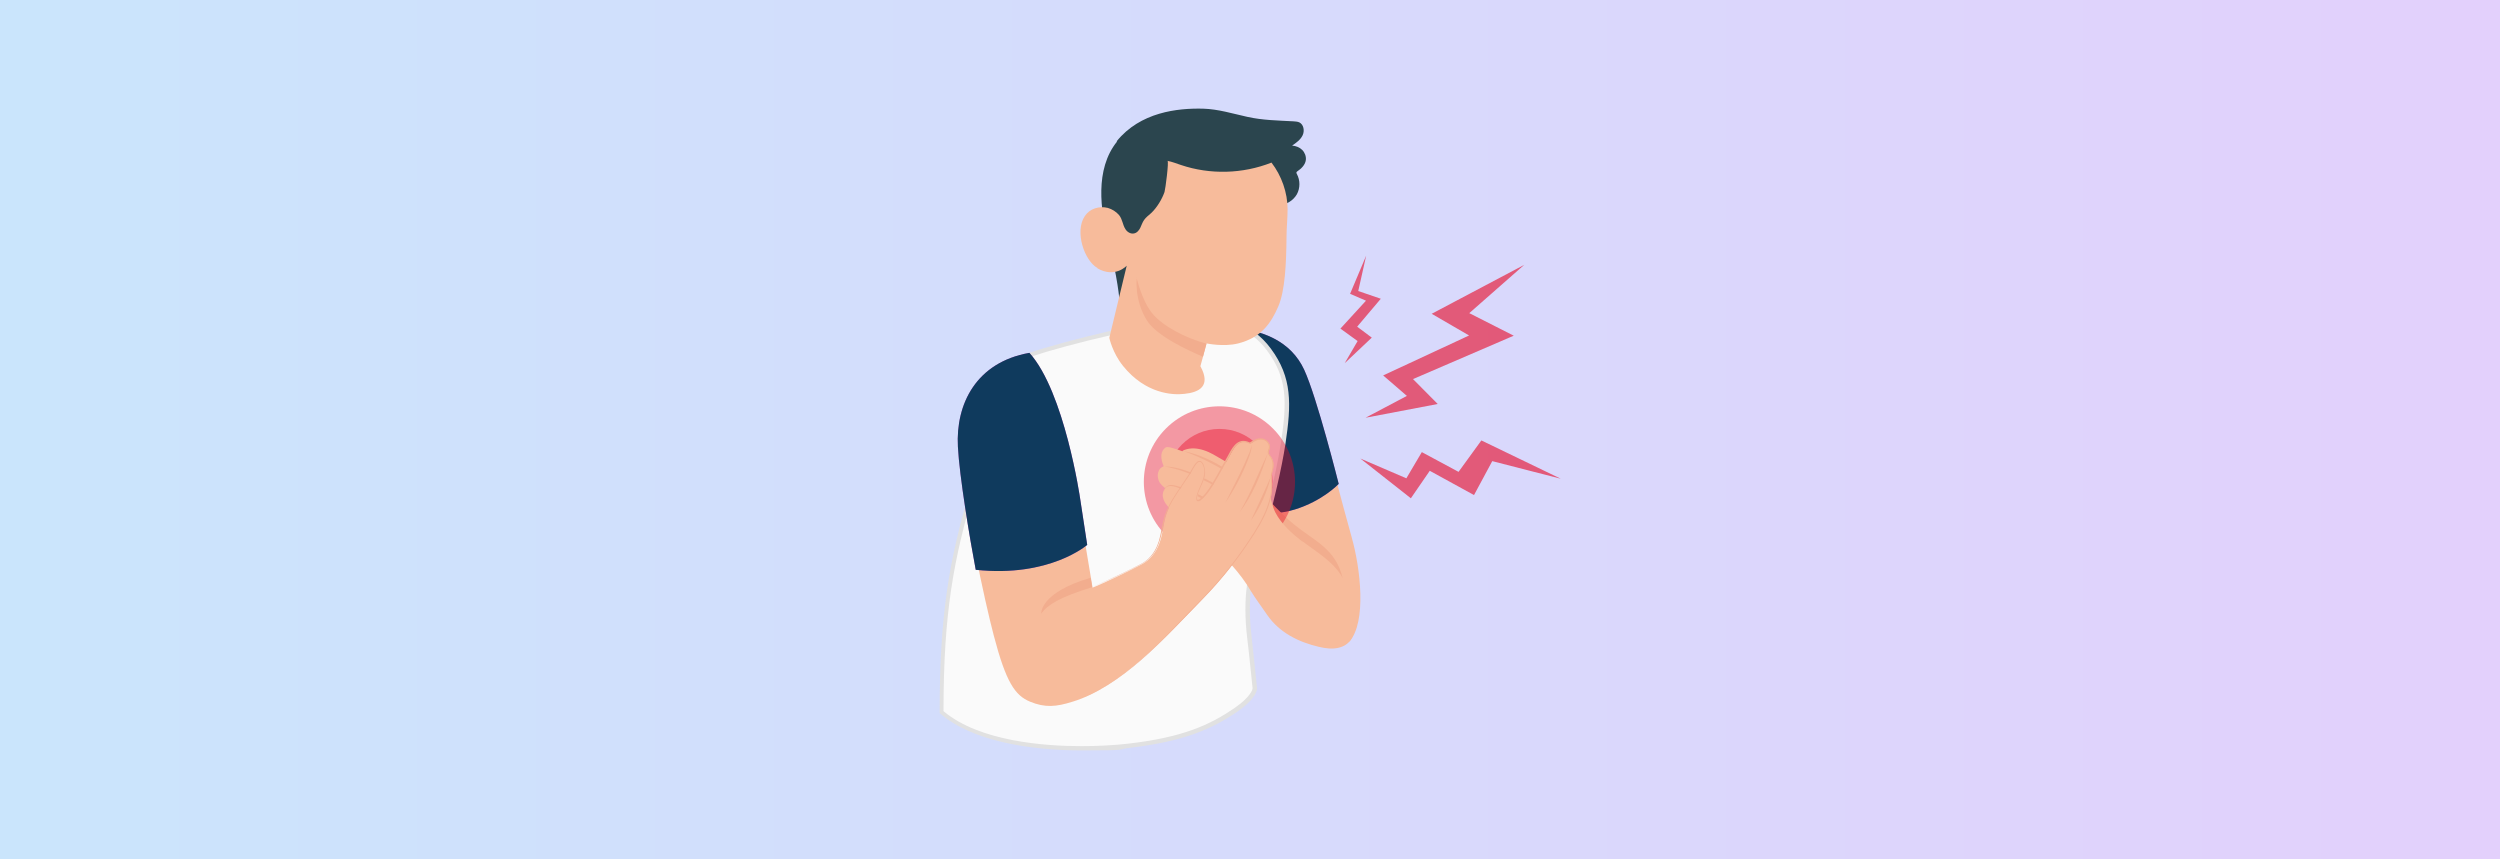 <?xml version="1.0" encoding="UTF-8"?>
<svg id="_Слой_1" data-name=" Слой 1" xmlns="http://www.w3.org/2000/svg" version="1.1" xmlns:xlink="http://www.w3.org/1999/xlink" viewBox="0 0 1164 400">
  <rect x="0" y="0" width="1164" height="400" fill="#808080" stroke="none"/>
  <defs>
    <style>
      .cls-1 {
        opacity: .4;
      }

      .cls-1, .cls-2, .cls-3, .cls-4, .cls-5, .cls-6, .cls-7, .cls-8, .cls-9, .cls-10 {
        stroke-width: 0px;
      }

      .cls-1, .cls-9 {
        fill: #e80522;
      }

      .cls-2 {
        fill: #2b454e;
      }

      .cls-3 {
        fill: #e1e1e1;
      }

      .cls-4 {
        fill: url(#_Безымянный_градиент_703);
      }

      .cls-5 {
        fill: #0f3a5d;
      }

      .cls-6 {
        fill: #f2ad8e;
      }

      .cls-7 {
        fill: #d268cc;
      }

      .cls-8 {
        fill: #f7bb9b;
      }

      .cls-11 {
        opacity: .6;
      }

      .cls-10 {
        fill: #fafafa;
      }
    </style>
    <linearGradient id="_Безымянный_градиент_703" data-name="Безымянный градиент 703" x1="0" y1="198" x2="1164" y2="198" gradientTransform="translate(0 2)" gradientUnits="userSpaceOnUse">
      <stop offset="0" stop-color="#cae5fc"/>
      <stop offset="1" stop-color="#e3d0fc"/>
    </linearGradient>
  </defs>
  <rect class="cls-4" width="1164" height="400"/>
  <g>
    <g id="Top">
      <g id="Arm">
        <path class="cls-8" d="M583.8,272.1l44.5,26.6c8-9.1,5.2-33.9,1-48.7-4.5-15.9-12-45.3-16-59-4.6-16-8.2-23.8-16.7-29.3-6.6-4.3-20.6-5.8-20.6-5.8l.6,22.9,7.1,93.2Z"/>
        <path class="cls-7" d="M569.8,152.3c18.3.6,31.4,6.9,37.4,19.8,6,12.9,16.1,53.2,16.1,53.2,0,0-7.4,7.9-20.4,11.9-13,4-23.4,0-23.4,0l-9.8-84.8Z"/>
        <path class="cls-5" d="M569.8,152.3c18.3.6,31.4,6.9,37.4,19.8,6,12.9,16.1,53.2,16.1,53.2,0,0-7.4,7.9-20.4,11.9-13,4-23.4,0-23.4,0l-9.8-84.8Z"/>
        <path class="cls-6" d="M590.2,257s24.9,4.8,34.9,12.1c-3.1-13.6-13.4-17.4-22.7-25-6.2-5.1-12.2-11.9-12.2-11.9v24.9Z"/>
      </g>
      <g id="Chest">
        <g>
          <path class="cls-10" d="M503.7,348.4c-17.1,0-48.3-2.2-65.3-16.8,0-46.5,4.8-71.3,14.1-103.2v-.3c5.6-19.1,7.3-24.8,21.7-49.3,2.3-3.9,3.4-7.6,4.2-10.2.4-1.3.9-3,1.2-3.3,16.3-5.4,57.9-15.9,74.6-16.2.9,0,1.8,0,2.8,0,14.7,0,25.4,2.3,33.9,13.7,9.3,12.6,9.5,24.1,6.6,43.7-2.4,16-8.7,39.5-12.5,53.5-1.8,6.8-3,11.2-3.2,12.7-1,7-1,15.2.1,24.4.8,6.7,2.5,23.4,2.5,23.6h0s-.2,4-9,10c-11.4,7.8-24.1,13.6-49.4,16.6-6.9.8-14.6,1.2-22.1,1.2Z"/>
          <path class="cls-3" d="M556.9,148v2c14.4,0,24.9,2.2,33.1,13.3,9.2,12.4,9.4,23.3,6.4,42.9-2.4,15.9-8.7,39.4-12.5,53.4-1.8,6.8-3,11.3-3.3,12.8-1,7.1-1,15.4.1,24.7.8,6.3,2.3,21.6,2.5,23.4,0,.5-.9,4-8.6,9.3-11.3,7.7-23.9,13.5-49,16.4-6.9.8-14.5,1.2-22,1.2-16.9,0-47.5-2.1-64.3-16.3,0-46.1,4.8-70.8,14.1-102.5v-.3c5.6-19,7.3-24.7,21.6-49.1,2.3-4,3.5-7.7,4.3-10.5.3-1,.7-2.2.9-2.7,16.8-5.6,58.1-15.8,74-16,.9,0,1.8,0,2.7,0v-2M556.9,148c-.9,0-1.8,0-2.8,0-16.8.3-59,10.9-74.9,16.3-1.6.7-1.8,7-5.8,13.9-14.5,24.7-16.2,30.5-21.8,49.8-9.7,33.1-14.1,57.8-14.1,104,15.1,13.3,42.7,17.4,66.3,17.4s15.7-.5,22.2-1.2c25.3-3,38.3-8.8,49.9-16.7,9.6-6.6,9.4-10.9,9.4-10.9,0,0-1.7-16.8-2.5-23.6-.8-6.5-1.4-15.5-.1-24.1.7-4.6,12.3-42.9,15.8-66.2,2.8-18.6,3.2-30.9-6.8-44.4-9-12.2-21-14.1-34.6-14.1h0Z"/>
        </g>
      </g>
      <g id="Head">
        <g>
          <path class="cls-2" d="M520.1,65.9c-10.5,13-7.6,32.3-4.3,45.3,4.8,18.9,5.4,28.5,5.4,28.5,0,0,10.7-12.1,12.1-14.4,2.1-3.3,5.4-1.8,8.3-.4,12.5,6.5,31.3,15.9,41.3-.3,1.2-1.9,2.3-4,3-6.1.7-2.1.8-4.5,1-6.7,0-.5.1-1.1.4-1.5.2-.4.6-.8.9-1.2,1.6-1.7,3.2-3.4,4.4-5.4,1.2-2,1.8-4.4,1.4-6.7,0-.3-.1-.7,0-1,.3-.6,1-.6,1.6-.6,3.3,0,6.5-2,8.2-4.9,1.6-2.9,1.6-6.6,0-9.5-.1-.2-.2-.4-.2-.7,0-.2.2-.3.4-.5,1.9-1.3,3.7-3,4-5.3.2-1.7-.5-3.5-1.7-4.7-1.2-1.2-3-1.9-4.7-2,1.9-1.3,3.9-2.7,4.9-4.8,1-2.1.5-5-1.5-6-.8-.4-1.7-.4-2.6-.5-7.3-.4-14.6-.5-21.7-2.1-6.8-1.5-13.5-3.6-20.5-3.8-12-.3-29.3,1.6-40.3,15.2Z"/>
          <path class="cls-8" d="M510.9,124.9c8.3,4.8,13.7-1.2,13.7-1.2l-8.1,33.6s1.4,6.9,6.4,13.1c10.5,13,23.1,13.6,28.4,13,7.1-.7,12.7-3.6,7.6-12.9l2.9-10.6s7.9,1.7,14.7,0c10.5-2.7,15.2-9.1,18.7-17.3,3.1-7.2,3.7-19.9,3.8-32.1,0-4.4.5-8.7.5-13.1,0-7.7-2.8-15.6-7.5-21.7-13.4,5.3-28.6,5.7-42.2,1.1-2.1-.7-4.1-1.5-6.2-1.9.7.2-1,13.3-1.4,14.5-1.2,3.4-3.5,7.2-6.1,9.7-1.2,1.1-2.5,2-3.4,3.3-.8,1.1-1.2,2.5-1.8,3.7s-1.6,2.4-3,2.6c-1.5.3-3.1-.7-3.9-2-1.4-2.2-1.3-4.5-3-6.6-1.4-1.6-3.2-2.7-5.2-3.3-4-1-8.4.3-10.7,3.8-4.9,7.2-.2,20.8,5.9,24.2Z"/>
          <path class="cls-6" d="M529.3,129.3s-1.4,10.1,4.7,19.9c4.6,7.4,19.8,14.2,26.1,16.9l1.6-6.1c-9.7-2.6-20.3-8.1-25.2-14.1-4.9-6-7.3-16.6-7.3-16.6Z"/>
        </g>
      </g>
      <g>
        <circle class="cls-1" cx="567.8" cy="224.4" r="35.2" transform="translate(7.6 467.2) rotate(-45)"/>
        <circle class="cls-1" cx="567.8" cy="224.4" r="24.7"/>
      </g>
      <g id="Arms">
        <g>
          <path class="cls-8" d="M606.4,252c.7.5,1.4,1,2,1.5,5.7,4.2,12.1,8.2,16,14.3,1.8,2.8,3,5.5,4,8.6,1.5,4.7,2.3,10.4,2.2,15.3-.1,5-2.3,8.7-7.4,9.9-2.9.7-6,.3-9-.4-9.5-2.2-18.5-6.6-24.2-14.9-2.9-4.3-5.4-7.5-7.4-10.8-2.6-4.5-5.8-8.7-9.3-12.6-3.6-4-7.7-8.1-10.6-10.9-4.1-3.8-8.3-7.6-12.8-11-2.4-1.8-4.7-3.4-6.6-5.8-1-1.2-1.7-2.6-1.9-4.1-.2-1.4.4-2.9,1.1-3.8-1.8-1.5-2.7-2.5-3.1-3.8-.5-1.5-.5-3.1.2-4.5.3-.6.8-1.3,2.2-1.9-.6-1.6-2.5-6.1.8-8.7,1.1-.6,2.4,0,3.6.3,1.3.3,3.8,1.2,4.3,1.4.4-.4.7-.6,1.2-.7,2.8-1,5.9-.7,8.7.2,3.2,1,5.9,2.8,8.7,4.4,2.2,1.2,4.6,2.7,6.9,3.4,1.9.6,4,.6,5.9,1,5.1,1.3,7.3,6.8,8.9,11.2,1.1,3,1.6,6.2,3,9,2.9,5.5,7.6,9.7,12.5,13.5Z"/>
          <path class="cls-6" d="M551,210c9.8,3.4,18.9,8.8,27.7,14.3-8-6.7-17.4-12.2-27.7-14.3ZM559.4,222.1c-5.4-2.4-11.2-4.9-17.2-4.9,11.7,2,22.4,8.3,32.4,14.3-4.5-3.9-9.8-6.8-15.2-9.5ZM545.2,225.8c-1.6,0-3.2,1.3-3.2,2.9.9-3.7,5-2.3,7.5-1.2,8.5,3.3,16.4,7.8,24,12.8-7-5.9-15.1-10.6-23.7-13.5-1.5-.4-2.9-1-4.5-1Z"/>
        </g>
        <g>
          <path class="cls-8" d="M479.8,168.7c-14.9,4.3-33.2,22.2-32.4,39.3,1.2,27.4,11.2,72.3,15.3,87.9,5.7,21.8,9.9,27.9,16.9,30.8,7,2.9,12.2,2.4,19.8,0,21.9-6.7,41.7-28.1,62.9-50.4,11.9-12.4,22.4-28.3,25.7-34.8,1.4-2.9,2.8-6.2,3.5-9.3.7-2.9,1-6.4.6-9.4,0-.5-.1-.9-.1-1.4,0-.8.3-1.5.5-2.2.5-1.8.6-3.8-.1-5.4-.3-.7-.8-1.4-1.3-2-.2-.2-.3-.5-.4-.7-.2-.8.3-1.6.5-2.4.4-1.8-1-3.6-2.8-4.1-2.1-.6-4,.4-5.7,1.6-.1,0-.3.2-.4.2-.2,0-.3,0-.5-.1-.7-.4-1.6-.6-2.4-.6-.8,0-1.6.1-2.3.5-1.6.8-2.6,2.5-3.5,4-1.5,2.6-2.9,5.3-4.4,7.9-3,5.1-5.4,10.6-9.9,14.5-.4.4-1,.7-1.5.4-.4-.3-.4-.9-.3-1.4.9-5.2,5.5-9.5,3.1-15.2-2.1-4.9-5.1,2.4-6.3,4.1-1.6,2.4-3.2,4.7-4.7,7.1-2.6,3.9-5.3,7.9-6.7,12.4-1.3,4.2-1.5,8.8-3.1,13-1.6,4.3-4.3,7.7-8.3,9.8-15.3,7.9-22.8,10.8-22.8,10.8l-8.1-48.5s-2.9-12.4-8.9-34.6c-4.9-18.1-11.8-21.6-11.8-21.6Z"/>
          <path class="cls-6" d="M582.6,206.9c.5,2.5-.8,5-1.6,7.3-2.7,7-6.3,13.7-10.5,19.9,2-3.8,4.7-9.5,6.7-13.4,1.6-3.3,3.2-6.8,4.6-10.2.4-1.2.9-2.3.8-3.6h0Z"/>
          <path class="cls-6" d="M590.2,211.2c-3,9.7-7,19.3-13.1,27.4,5.1-8.6,8.8-18.4,13.1-27.4h0Z"/>
          <path class="cls-6" d="M591.8,221.7c-1.8,7.4-5,14.5-9.4,20.7,2.8-6.1,6.8-14.6,9.4-20.7h0Z"/>
          <path class="cls-6" d="M499.4,326.7c24.9-8.6,42.4-29.8,60.3-48,9.1-9.3,17.1-19.6,24-30.5,3.4-5.4,6.6-11.3,7.8-17.6.7-3.2.3-6.4.2-9.7,1-3.2,1.5-6.2-.9-8.9-.6-.8-.7-1.7-.3-2.6,1.1-2.2-.8-4.6-3.1-4.7-1.8-.2-3.4.8-4.9,1.8-.2.2-.7.1-.9,0-1-.5-2.2-.7-3.4-.5-3.2.7-4.5,4.3-6,6.9-3,5-6.5,12.2-10,16.8-1.1,1.3-2.1,2.5-3.5,3.5-2.6,1.1-1.6-2.5-1.1-3.9,1.6-4.4,4.9-9.1,2-13.6-2.1-2.8-4.6,4.2-5.8,5.5,0,0-2.7,4-2.7,4-3.6,5.4-7.6,10.7-9,17.1-1.3,6.2-2.1,13.3-7.1,17.8-2.4,2.3-5.5,3.5-8.4,5-5.8,2.9-12.3,5.8-18.3,8.4,5.9-2.7,12.4-5.6,18.2-8.5,2.8-1.5,6-2.7,8.3-5,2.3-2.2,3.9-5.2,4.8-8.2.9-3.1,1.3-6.3,2.1-9.5,1.4-6.4,5.4-11.8,9-17.2l2.7-4.1c1.4-2,2.2-4.5,4.1-6.1,2.7-1.6,3.7,3.5,3.6,5.3-.2,3.4-2.1,6.2-3.2,9.2-2.1,6.2,1.8,2.3,3.7-.1,3.4-4.4,7-11.8,9.9-16.7,1.8-3.4,4.2-8.5,9-7.1.5,0,1.1.6,1.5.5,1.5-1,3.2-2.1,5.2-1.9,2.7,0,5,3.1,3.7,5.6-.3.8-.3,1.3.2,2,1,1.3,1.9,2.9,1.9,4.6.1,1.6-.6,3.3-.9,4.8.2,3.1.5,6.6-.2,9.7-1.2,6.5-4.4,12.3-7.9,17.8-7,10.9-15.1,21.2-24.2,30.5-18,18.2-35.7,39.3-60.7,47.7h0Z"/>
          <path class="cls-6" d="M508.5,273.4c-15,4.6-20.8,8.2-23.7,12.3,0,0-.9-9.7,23-16.7l.7,4.4Z"/>
          <path class="cls-7" d="M479.2,164.3c-24.6,4.4-34.3,23.7-33.2,43.7.7,13.7,5.5,42.6,8.3,57.3,34.4,3.7,51.9-11.6,51.9-11.6l-3.3-21.6s-7.2-49.6-23.6-67.8Z"/>
          <path class="cls-5" d="M479.2,164.3c-24.6,4.4-34.3,23.7-33.2,43.7.7,13.7,5.5,42.6,8.3,57.3,34.4,3.7,51.9-11.6,51.9-11.6l-3.3-21.6s-7.2-49.6-23.6-67.8Z"/>
        </g>
      </g>
    </g>
    <g id="Bolts" class="cls-11">
      <path class="cls-9" d="M655.1,184.3l-19.3,10.2,33.6-6.4-11.5-11.6,46.9-20.2-20.7-10.5,25.6-22.5-43.1,22.8,17.4,10.1-40,18.6,11,9.5ZM638.7,157.2l-6.8-5.1,11-13-10.5-3.6,3.7-16.5-7.5,17.8,7.4,3.2-11.9,13,8,5.8-6,10.3,12.6-11.9ZM689.7,205.1l-10.6,14.6-17.1-9.2-7.2,12.2-21.4-9.2,23.5,18.5,8.8-12.8,20.6,11.3,8.5-15.8,31.9,8.2-36.9-17.8Z"/>
    </g>
  </g>
</svg>
